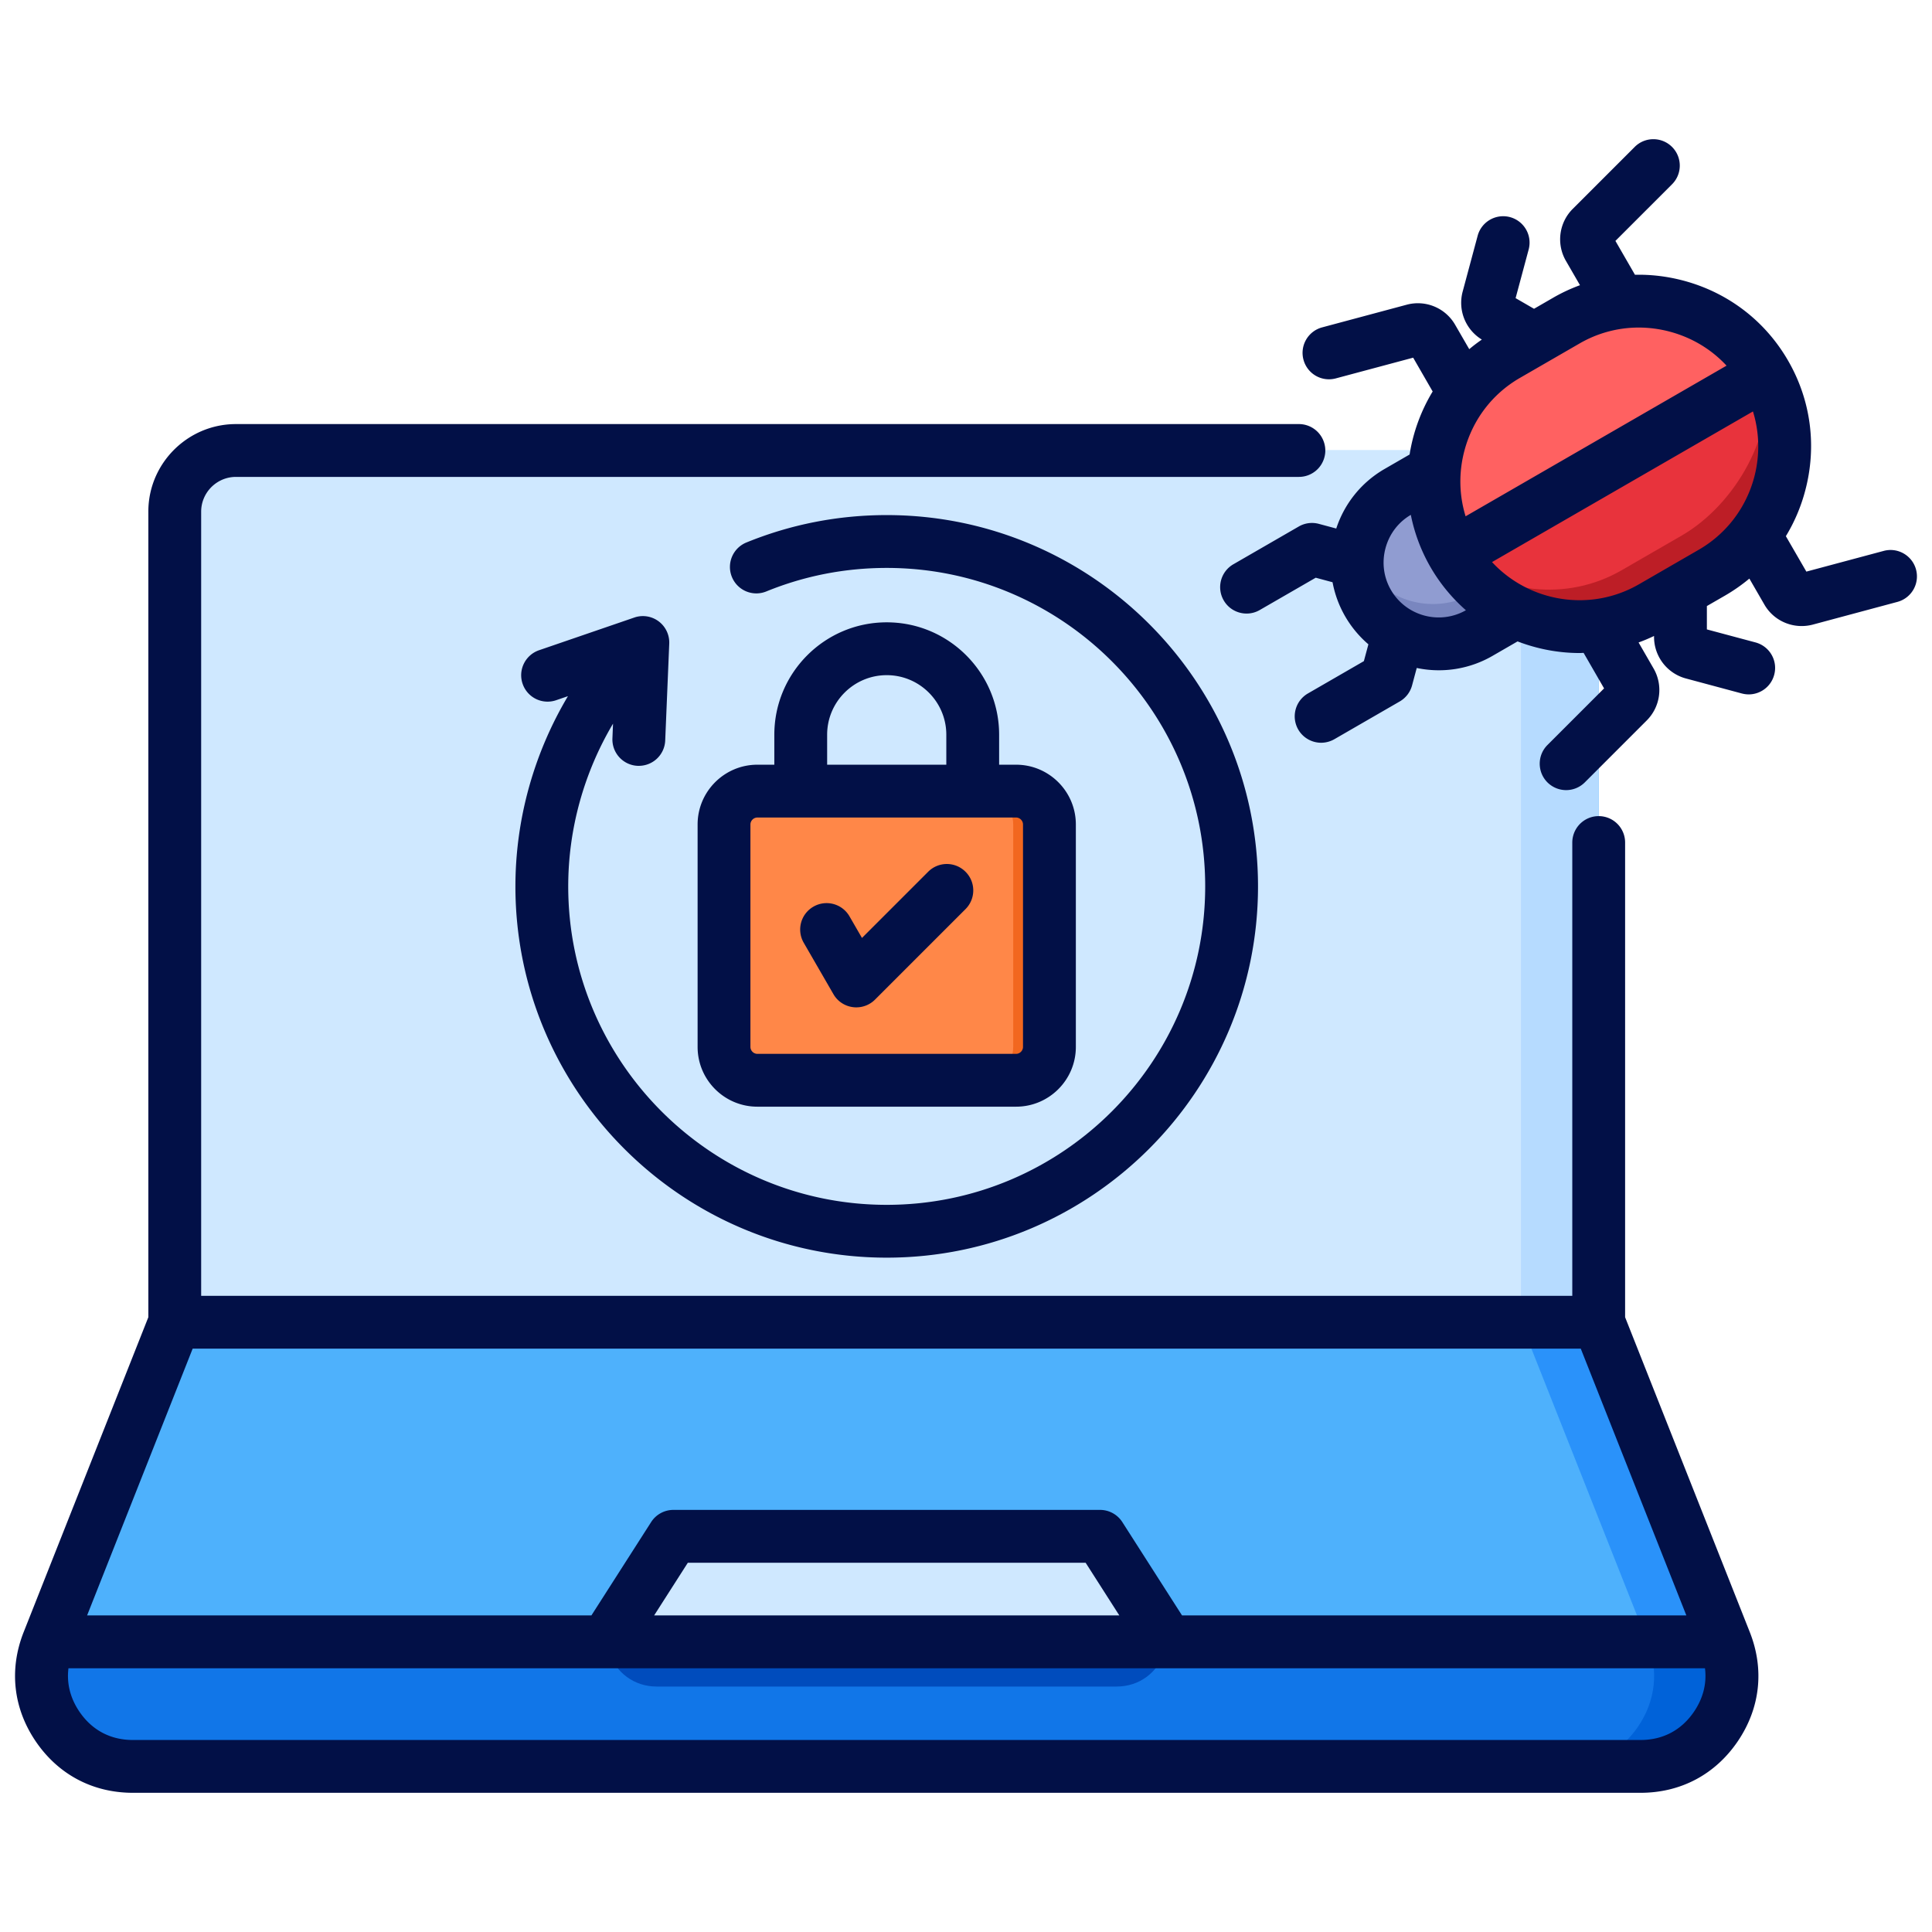 <svg xmlns="http://www.w3.org/2000/svg" version="1.1" xmlns:xlink="http://www.w3.org/1999/xlink" width="60" height="60" x="0" y="0" viewBox="0 0 512 512" style="enable-background:new 0 0 512 512" xml:space="preserve" class=""><g><g fill-rule="evenodd"><path fill="#4eb1fc" d="M35.199 468.126H434.77c8.241 0 15.328-3.752 19.961-10.568 4.633-6.817 5.513-14.787 2.48-22.45l-33.525-84.702V135.595c0-8.926-7.302-16.228-16.227-16.228H62.51c-8.925 0-16.227 7.302-16.227 16.228v214.811l-33.526 84.702c-3.033 7.663-2.152 15.633 2.481 22.45 4.633 6.816 11.72 10.568 19.961 10.568z" opacity="1" data-original="#4eb1fc"></path><path fill="#0062d9" d="M35.199 468.126H434.77c8.241 0 15.328-3.752 19.961-10.568 4.633-6.817 5.514-14.787 2.481-22.45H12.758c-3.033 7.663-2.153 15.633 2.48 22.45 4.633 6.816 11.72 10.568 19.961 10.568z" opacity="1" data-original="#0062d9"></path><path fill="#1176e8" d="M35.199 468.126h378.952c8.242 0 15.329-3.752 19.961-10.568 4.633-6.817 5.514-14.787 2.481-22.45H12.758c-3.033 7.663-2.153 15.633 2.48 22.45 4.633 6.816 11.72 10.568 19.961 10.568z" opacity="1" data-original="#1176e8"></path><path fill="#cfe8ff" d="M160.547 435.108h148.876l-17.89-27.954H178.437z" opacity="1" data-original="#cfe8ff" class=""></path><path fill="#b6dbff" d="M62.51 119.368h344.95c8.925 0 16.227 7.302 16.227 16.228v214.811H46.283V135.595c0-8.926 7.302-16.228 16.227-16.228z" opacity="1" data-original="#b6dbff"></path><path fill="#cfe8ff" d="M62.51 119.368h324.331c8.925 0 16.227 7.302 16.227 16.228v214.811H46.283V135.595c0-8.925 7.302-16.227 16.227-16.227z" opacity="1" data-original="#cfe8ff" class=""></path><path fill="#2a92fa" d="m457.211 435.108-33.524-84.702h-20.619l33.525 84.702z" opacity="1" data-original="#2a92fa"></path><path fill="#004cbd" d="M160.547 435.108h148.876l-.797 2.544c-1.761 5.623-6.763 9.297-12.655 9.297H173.999c-5.892 0-10.894-3.674-12.655-9.297z" opacity="1" data-original="#004cbd"></path></g><path fill="#f2671f" d="M200.703 209.648h68.563c4.88 0 8.843 3.962 8.843 8.843v58.95c0 4.88-3.962 8.842-8.842 8.842h-68.563c-4.88 0-8.842-3.962-8.842-8.842v-58.95c0-4.88 3.962-8.842 8.842-8.842z" opacity="1" data-original="#f2671f"></path><path fill="#ff8748" d="M200.703 209.648h58.963c4.88 0 8.843 3.962 8.843 8.843v58.95c0 4.88-3.962 8.842-8.842 8.842h-58.963c-4.88 0-8.842-3.962-8.842-8.842v-58.95c0-4.88 3.962-8.842 8.842-8.842z" opacity="1" data-original="#ff8748"></path><path fill="#7986bf" fill-rule="evenodd" d="M362.418 159.913c5.967 10.335 19.304 13.909 29.639 7.942l25.703-14.84-21.698-37.581-25.703 14.84c-10.335 5.967-13.908 19.304-7.942 29.639z" opacity="1" data-original="#7986bf"></path><path fill="#909cd1" fill-rule="evenodd" d="m412.764 144.361-16.701-28.926-25.703 14.84c-6.189 3.573-9.953 9.791-10.695 16.423a21.61 21.61 0 0 0 1.253 2.542c5.967 10.335 19.304 13.909 29.639 7.942l22.206-12.821z" opacity="1" data-original="#909cd1"></path><path fill="#ff6161" fill-rule="evenodd" d="M467.83 99.046c10.615 18.387 4.258 42.115-14.129 52.73l-15.857 9.155c-18.386 10.615-42.114 4.258-52.729-14.129-10.615-18.387-4.258-42.115 14.129-52.73l15.857-9.155c18.386-10.615 42.114-4.257 52.73 14.129z" opacity="1" data-original="#ff6161"></path><path fill="#bd1e26" fill-rule="evenodd" d="M467.83 99.046c10.615 18.386 4.257 42.115-14.129 52.73l-15.857 9.155c-18.386 10.615-42.115 4.257-52.73-14.129z" opacity="1" data-original="#bd1e26"></path><path fill="#e8333c" fill-rule="evenodd" d="m385.116 146.801 82.714-47.754c2.804 15.579-7.778 34.577-22.224 42.918l-15.857 9.155c-14.587 8.422-32.536 6.159-44.632-4.318z" opacity="1" data-original="#e8333c"></path><path fill="#021047" fill-rule="evenodd" d="m450.183 145.691-15.844 9.153c-12.99 7.5-29.147 4.68-38.936-5.89l69.148-39.92c4.261 13.756-1.379 29.161-14.369 36.657zm-81.574 10.652c-1.938-3.36-2.449-7.288-1.436-11.072 1.008-3.76 3.389-6.888 6.71-8.831a45.483 45.483 0 0 0 5.21 13.843 45.47 45.47 0 0 0 9.39 11.438c-6.96 3.962-15.858 1.562-19.873-5.379zm50.013-65.331-15.848 9.149c-7.264 4.193-12.474 11.014-14.663 19.184-1.572 5.847-1.441 11.867.289 17.478l69.153-39.92c-3.991-4.309-9.144-7.428-14.99-8.999a32.187 32.187 0 0 0-8.291-1.099 31.233 31.233 0 0 0-15.651 4.208zm89.152 59.932c-1.003-3.731-4.839-5.953-8.57-4.95l-20.5 5.49-5.432-9.39a45.533 45.533 0 0 0 5.1-11.963c3.162-11.78 1.562-24.057-4.512-34.56-6.059-10.508-15.887-18.032-27.677-21.189-4.27-1.138-8.609-1.663-12.899-1.562l-5.181-8.98 15.01-15.01c2.728-2.728 2.728-7.158 0-9.891-2.743-2.738-7.172-2.738-9.901 0L416.79 55.361c-3.639 3.629-4.386 9.288-1.817 13.751l3.74 6.468a45.355 45.355 0 0 0-7.09 3.311l-5.09 2.94-4.883-2.82 3.461-12.893a7.001 7.001 0 0 0-4.95-8.58c-3.731-.988-7.573 1.219-8.57 4.95l-3.982 14.832a11.422 11.422 0 0 0 5.095 12.672 42.8 42.8 0 0 0-3.34 2.54l-3.745-6.474a11.388 11.388 0 0 0-12.807-5.311l-22.433 6.011c-3.735 1.003-5.948 4.844-4.945 8.57a6.991 6.991 0 0 0 8.57 4.95l20.5-5.49 5.167 8.961a46.21 46.21 0 0 0-6.112 16.701l-6.608 3.817c-6.122 3.533-10.628 9.115-12.831 15.8l-4.618-1.239a6.985 6.985 0 0 0-5.312.699l-17.338 10.011a6.998 6.998 0 0 0-2.559 9.563c1.287 2.246 3.649 3.499 6.068 3.499a6.919 6.919 0 0 0 3.49-.94l14.831-8.56 4.458 1.2a28.504 28.504 0 0 0 3.34 9.038 28.635 28.635 0 0 0 6.16 7.413l-1.2 4.459-14.822 8.56a7.012 7.012 0 0 0-2.569 9.568 7.017 7.017 0 0 0 6.073 3.499 7.069 7.069 0 0 0 3.499-.94l17.328-10.006a7.02 7.02 0 0 0 3.263-4.251l1.239-4.622a28.398 28.398 0 0 0 20.1-3.215l6.618-3.823c5.24 2.01 10.821 3.08 16.461 3.08.352 0 .689-.029 1.041-.043l5.427 9.414-15.01 15.01c-2.728 2.728-2.728 7.158 0 9.9 1.374 1.359 3.162 2.048 4.95 2.048s3.591-.689 4.95-2.048l16.422-16.422a11.408 11.408 0 0 0 1.808-13.761l-3.977-6.897a44.049 44.049 0 0 0 4.097-1.721v.26a11.4 11.4 0 0 0 8.44 11l14.831 3.981c.612.159 1.22.241 1.822.241 3.09 0 5.919-2.063 6.748-5.191 1.012-3.74-1.21-7.568-4.95-8.58L452.34 166.8v-6.189l4.839-2.791a46.474 46.474 0 0 0 6.421-4.488l3.981 6.888c2.058 3.581 5.866 5.688 9.867 5.688.979 0 1.971-.121 2.94-.376l22.432-6.02a6.993 6.993 0 0 0 4.95-8.57zm-294.781 98.889a6.994 6.994 0 0 1 2.569-9.558 6.995 6.995 0 0 1 9.558 2.559l3.311 5.731 17.54-17.54a6.984 6.984 0 0 1 9.9 0c2.738 2.728 2.738 7.158 0 9.9l-23.989 23.989a7.014 7.014 0 0 1-4.95 2.048 6.44 6.44 0 0 1-.921-.063 6.957 6.957 0 0 1-5.143-3.436l-7.876-13.631zm58.115-31.34c0-.998-.839-1.841-1.836-1.841h-68.56a1.863 1.863 0 0 0-1.841 1.841v58.949a1.86 1.86 0 0 0 1.841 1.841h68.56c.998 0 1.836-.839 1.836-1.841zm-51.907-23.782c0-8.71 7.081-15.786 15.791-15.786s15.79 7.076 15.79 15.786v7.944h-31.581zm15.791-29.788c-16.432 0-29.788 13.361-29.788 29.788v7.944h-4.492c-8.739 0-15.839 7.11-15.839 15.839v58.949c0 8.739 7.1 15.839 15.839 15.839h68.56c8.739 0 15.839-7.1 15.839-15.839v-58.949c0-8.729-7.1-15.839-15.839-15.839h-4.492v-7.944c0-16.427-13.357-29.788-29.788-29.788zm-98.401 69.968c0-17.776 4.892-35.239 13.92-50.399l-3.119 1.07a6.988 6.988 0 0 1-8.893-4.347c-1.258-3.649.694-7.63 4.343-8.893l25.247-8.666a6.967 6.967 0 0 1 6.463 1.007 7.02 7.02 0 0 1 2.805 5.9l-1.07 25.691a6.997 6.997 0 0 1-6.989 6.7h-.299c-3.861-.159-6.859-3.422-6.7-7.288l.159-3.89c-7.697 12.98-11.872 27.908-11.872 43.115 0 46.542 37.861 84.404 84.404 84.404s84.399-37.861 84.399-84.404-37.861-84.385-84.399-84.385c-11.043 0-21.782 2.097-31.899 6.227a6.99 6.99 0 0 1-9.129-3.832 6.999 6.999 0 0 1 3.827-9.129c11.819-4.82 24.332-7.269 37.201-7.269 54.259 0 98.396 44.137 98.396 98.387s-44.137 98.401-98.396 98.401-98.401-44.137-98.401-98.401zM448.93 453.615c-3.34 4.907-8.237 7.5-14.166 7.5H35.221c-5.929 0-10.831-2.593-14.171-7.5-2.439-3.591-3.408-7.515-2.907-11.51h433.698c.501 3.996-.472 7.919-2.911 11.51zm-152.299-25.513H173.354l8.927-13.959h105.424zm122.289-70.7H51.059l-27.976 70.7h133.646l15.824-24.727a6.998 6.998 0 0 1 5.9-3.234h113.078a7.005 7.005 0 0 1 5.9 3.234l15.819 24.727H446.9zm11.751-8.329V223.284a6.996 6.996 0 0 0-6.999-7.003c-3.383 0-6.198 2.4-6.854 5.591-.096.453-.145.93-.145 1.412v120.12H53.31V135.612c0-1.268.251-2.478.723-3.586 1.398-3.311 4.69-5.644 8.498-5.644h281.688a6.983 6.983 0 0 0 6.854-5.582c.101-.458.149-.93.149-1.417 0-.482-.048-.95-.149-1.412a6.998 6.998 0 0 0-6.854-5.587H62.531c-10.397 0-19.232 6.878-22.182 16.33a23.12 23.12 0 0 0-1.036 6.898v213.46l-33.042 83.45c-3.909 9.881-2.771 20.172 3.201 28.964 5.977 8.787 15.12 13.626 25.749 13.626h399.542c10.628 0 19.767-4.839 25.748-13.626 5.972-8.792 7.11-19.083 3.201-28.964l-33.042-83.449z" opacity="1" data-original="#021047"></path></g></svg>
